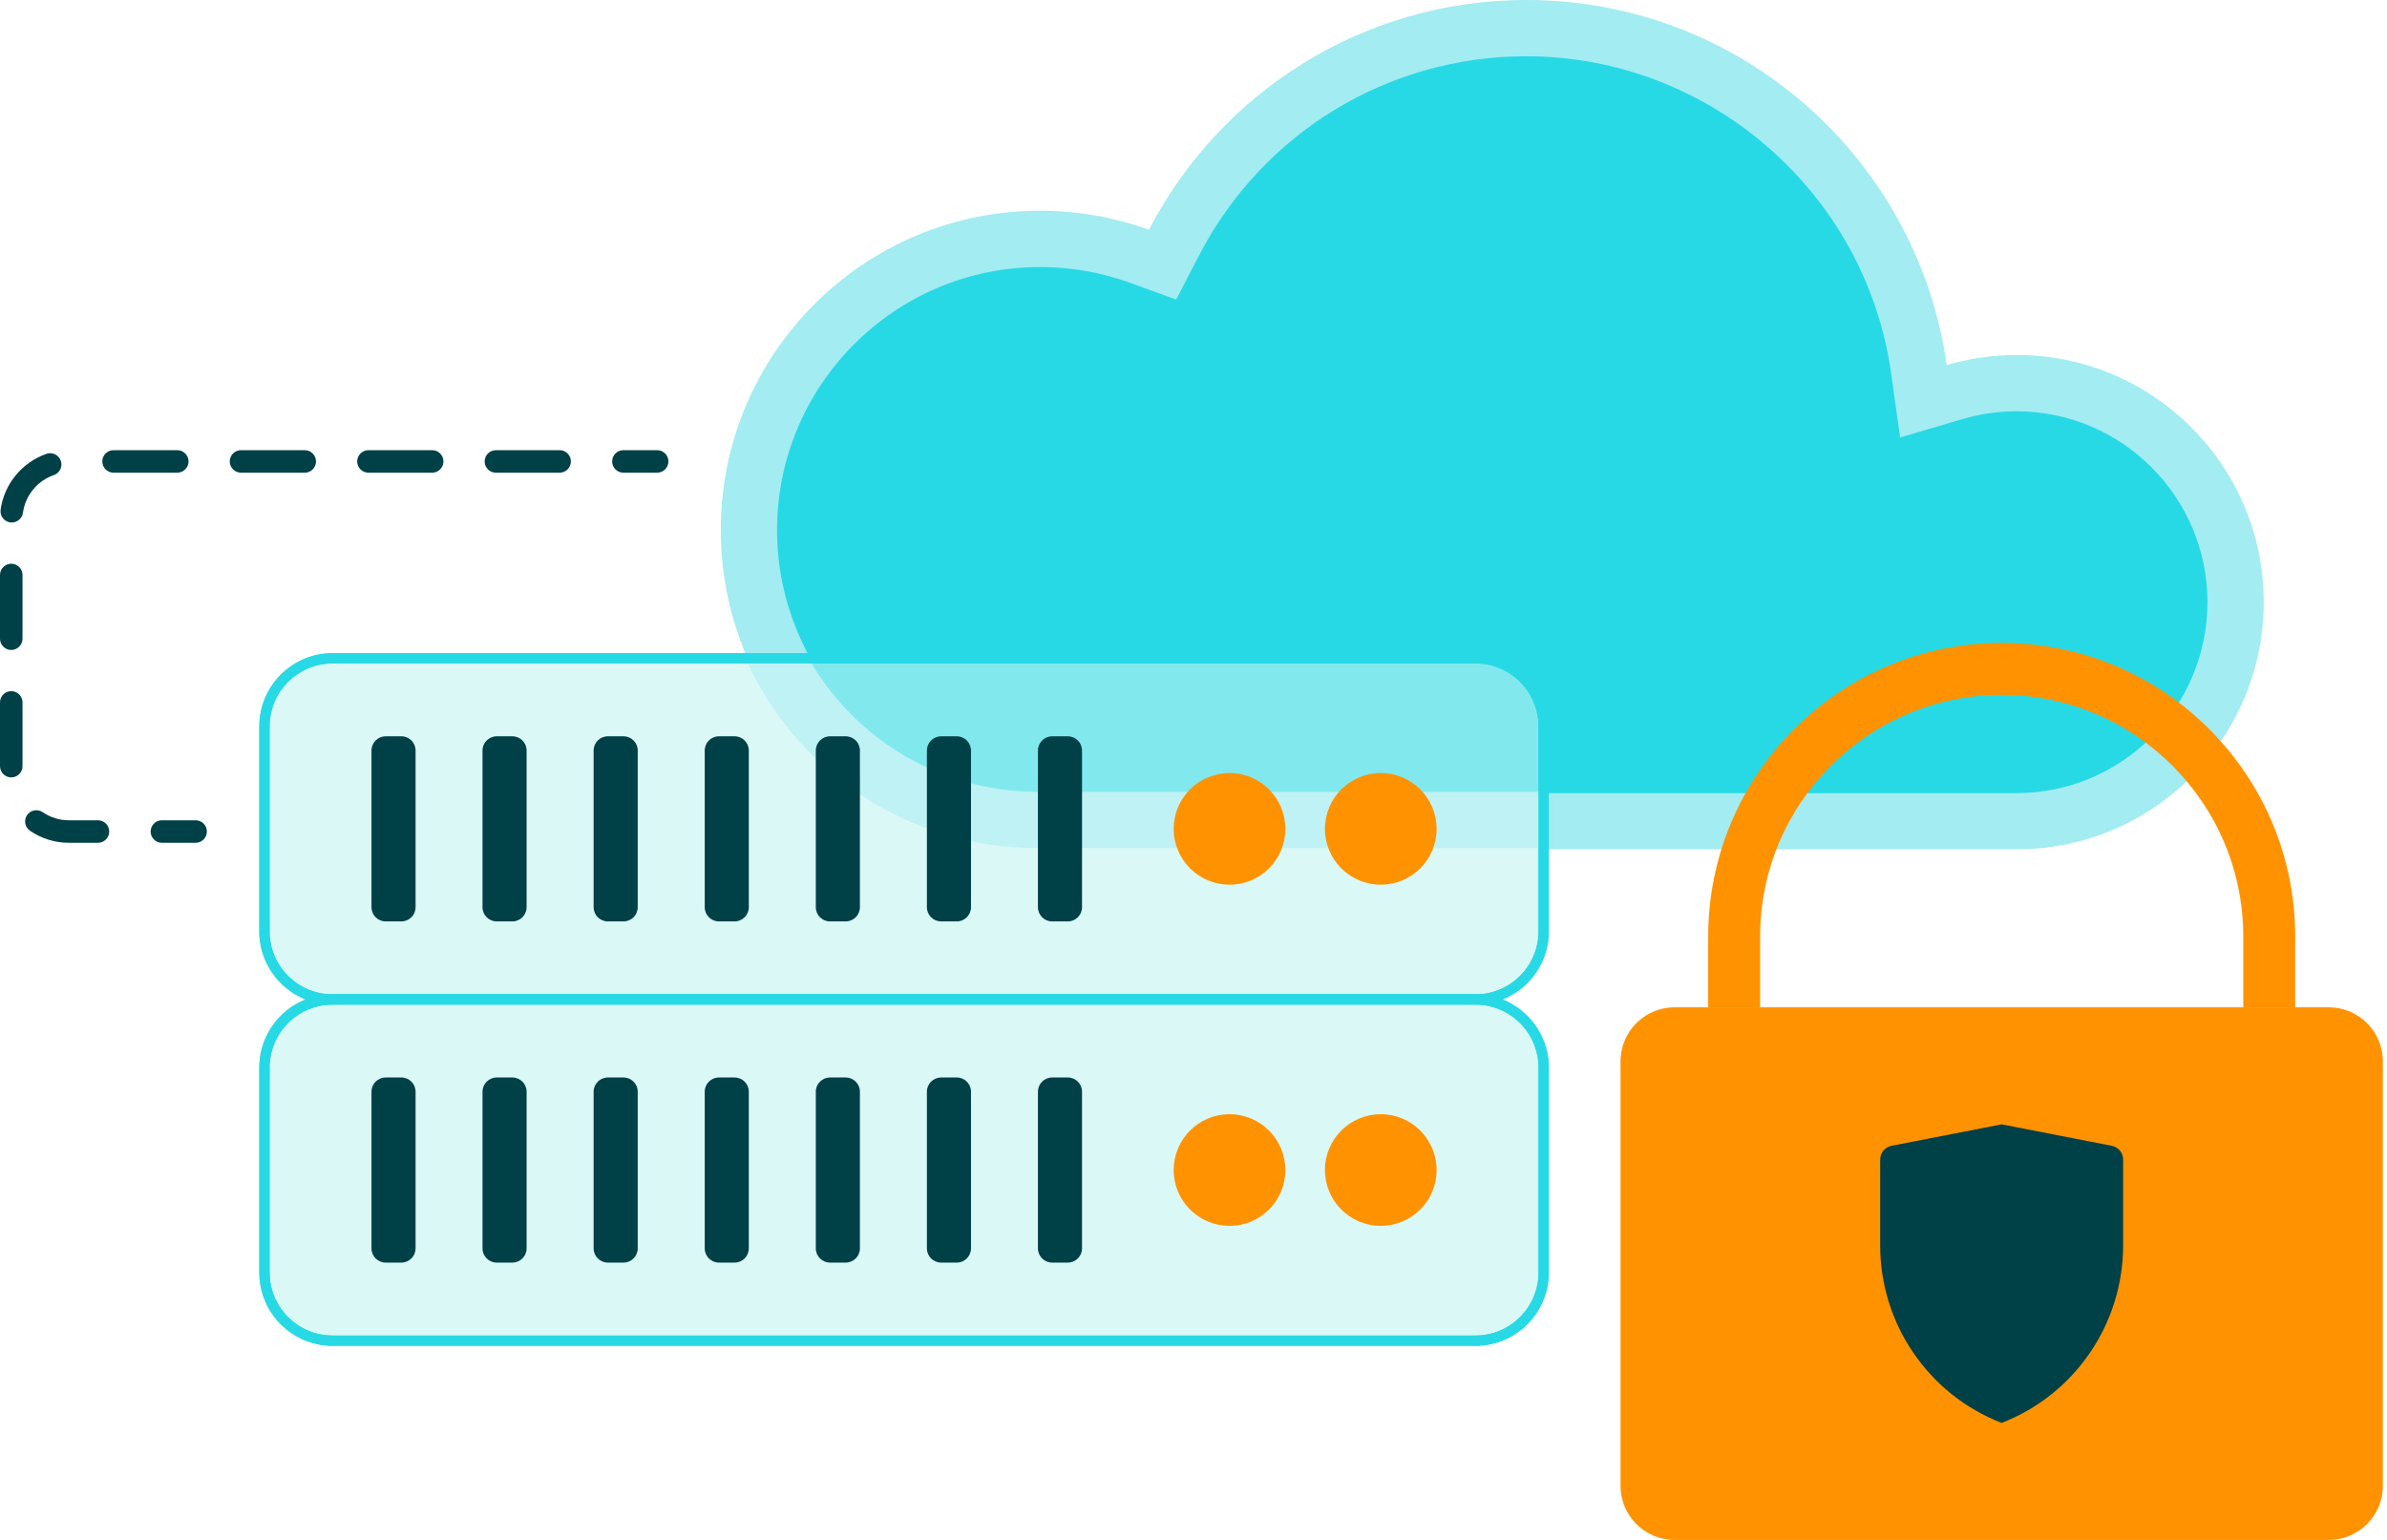 <svg width="465" height="300" viewBox="0 0 465 300" fill="none" xmlns="http://www.w3.org/2000/svg">
<path d="M392.831 69.166C388.107 69.166 383.547 69.856 379.228 71.128C373.583 30.933 339.077 0 297.325 0C265.318 0 237.586 18.185 223.819 44.766C217.198 42.365 210.062 41.05 202.619 41.05C168.267 41.05 140.414 68.903 140.414 103.256C140.414 137.608 168.267 165.461 202.619 165.461H392.831C419.423 165.461 440.984 143.9 440.984 117.308C440.984 90.716 419.423 69.155 392.831 69.155V69.166Z" fill="#A3ECF1"/>
<path d="M202.619 154.511C174.361 154.511 151.375 131.525 151.375 103.267C151.375 75.008 174.361 52.023 202.619 52.023C208.615 52.023 214.49 53.053 220.08 55.081L229.124 58.358L233.552 49.808C245.96 25.847 270.393 10.961 297.325 10.961C332.894 10.961 363.443 37.477 368.387 72.652L370.152 85.224L382.33 81.64C385.75 80.632 389.279 80.127 392.831 80.127C413.339 80.127 430.022 96.81 430.022 117.319C430.022 137.828 413.339 154.511 392.831 154.511H202.619Z" fill="#27D9E5"/>
<path d="M453.657 196.24H326.221C320.401 196.24 315.688 200.954 315.688 206.774V289.466C315.688 295.287 320.401 300 326.221 300H453.657C459.478 300 464.191 295.287 464.191 289.466V206.774C464.191 200.954 459.478 196.24 453.657 196.24Z" fill="#FF9200"/>
<path d="M389.94 125.255C358.415 125.255 332.766 150.904 332.766 182.429V196.24H342.883V182.429C342.883 156.484 363.994 135.372 389.94 135.372C415.885 135.372 436.997 156.484 436.997 182.429V196.24H447.114V182.429C447.114 150.904 421.465 125.255 389.94 125.255Z" fill="#FF9200"/>
<path d="M389.942 219.04L368.491 223.216C367.197 223.468 366.266 224.597 366.266 225.913V242.607C366.266 257.92 375.659 271.665 389.931 277.211C404.203 271.654 413.597 257.92 413.597 242.607V225.913C413.597 224.597 412.665 223.468 411.371 223.216L389.92 219.04H389.942Z" fill="#004047"/>
<path d="M128.019 92.086H121.442C120.237 92.086 119.25 91.099 119.25 89.893C119.25 88.688 120.237 87.701 121.442 87.701H128.019C129.225 87.701 130.211 88.688 130.211 89.893C130.211 91.099 129.225 92.086 128.019 92.086Z" fill="#004047"/>
<path d="M19.095 164.189H13.428C10.709 164.189 8.078 163.378 5.842 161.843C4.845 161.164 4.593 159.794 5.272 158.796C5.952 157.799 7.322 157.547 8.32 158.226C9.821 159.257 11.586 159.805 13.417 159.805H19.084C20.289 159.805 21.276 160.791 21.276 161.997C21.276 163.203 20.289 164.189 19.084 164.189H19.095ZM2.192 151.452C0.987 151.452 0 150.466 0 149.26V136.841C0 135.635 0.987 134.648 2.192 134.648C3.398 134.648 4.385 135.635 4.385 136.841V149.26C4.385 150.466 3.398 151.452 2.192 151.452ZM2.192 126.625C0.987 126.625 0 125.638 0 124.433V112.013C0 110.808 0.987 109.821 2.192 109.821C3.398 109.821 4.385 110.808 4.385 112.013V124.433C4.385 125.638 3.398 126.625 2.192 126.625ZM2.291 101.797C2.192 101.797 2.094 101.797 1.995 101.775C0.8 101.611 -0.044 100.504 0.121 99.309C0.789 94.322 4.308 90.047 9.065 88.414C10.205 88.019 11.455 88.633 11.849 89.773C12.244 90.913 11.63 92.162 10.49 92.557C7.278 93.653 4.922 96.536 4.472 99.89C4.319 100.986 3.387 101.786 2.302 101.786L2.291 101.797ZM109.021 92.086H96.602C95.396 92.086 94.41 91.099 94.41 89.893C94.41 88.688 95.396 87.701 96.602 87.701H109.021C110.227 87.701 111.213 88.688 111.213 89.893C111.213 91.099 110.227 92.086 109.021 92.086ZM84.194 92.086H71.775C70.569 92.086 69.582 91.099 69.582 89.893C69.582 88.688 70.569 87.701 71.775 87.701H84.194C85.4 87.701 86.386 88.688 86.386 89.893C86.386 91.099 85.4 92.086 84.194 92.086ZM59.366 92.086H46.947C45.742 92.086 44.755 91.099 44.755 89.893C44.755 88.688 45.742 87.701 46.947 87.701H59.366C60.572 87.701 61.559 88.688 61.559 89.893C61.559 91.099 60.572 92.086 59.366 92.086ZM34.539 92.086H22.12C20.914 92.086 19.928 91.099 19.928 89.893C19.928 88.688 20.914 87.701 22.12 87.701H34.539C35.745 87.701 36.731 88.688 36.731 89.893C36.731 91.099 35.745 92.086 34.539 92.086Z" fill="#004047"/>
<path d="M38.113 164.189H31.536C30.33 164.189 29.344 163.203 29.344 161.997C29.344 160.791 30.33 159.805 31.536 159.805H38.113C39.319 159.805 40.305 160.791 40.305 161.997C40.305 163.203 39.319 164.189 38.113 164.189Z" fill="#004047"/>
<path d="M287.419 128.247H64.809C57.467 128.247 51.516 134.199 51.516 141.541V181.421C51.516 188.763 57.467 194.715 64.809 194.715H287.419C294.761 194.715 300.713 188.763 300.713 181.421V141.541C300.713 134.199 294.761 128.247 287.419 128.247Z" fill="#DAF8F6" stroke="#27D9E5" stroke-width="2" stroke-miterlimit="10"/>
<g opacity="0.5">
<mask id="mask0_2360_76129" style="mask-type:alpha" maskUnits="userSpaceOnUse" x="50" y="127" width="252" height="135">
<path d="M286.903 128H64.294C56.952 128 51 133.952 51 141.294V181.174C51 188.516 56.952 194.468 64.294 194.468H286.903C294.245 194.468 300.197 188.516 300.197 181.174V141.294C300.197 133.952 294.245 128 286.903 128Z" fill="#DAF8F6" stroke="#27D9E5" stroke-width="2" stroke-miterlimit="10"/>
<path d="M286.903 194.468H64.294C56.952 194.468 51 200.42 51 207.761V247.642C51 254.984 56.952 260.936 64.294 260.936H286.903C294.245 260.936 300.197 254.984 300.197 247.642V207.761C300.197 200.42 294.245 194.468 286.903 194.468Z" fill="#DAF8F6" stroke="#27D9E5" stroke-width="2" stroke-miterlimit="10"/>
</mask>
<g mask="url(#mask0_2360_76129)">
<g filter="url(#filter0_f_2360_76129)">
<path d="M392.315 68.919C387.591 68.919 383.031 69.609 378.712 70.881C373.067 30.686 338.561 -0.247 296.81 -0.247C264.803 -0.247 237.07 17.938 223.303 44.519C216.682 42.118 209.547 40.803 202.104 40.803C167.751 40.803 139.898 68.656 139.898 103.008C139.898 137.361 167.751 165.214 202.104 165.214H392.315C418.908 165.214 440.468 143.653 440.468 117.061C440.468 90.469 418.908 68.908 392.315 68.908V68.919Z" fill="#A3ECF1"/>
<path d="M202.103 154.264C173.845 154.264 150.859 131.278 150.859 103.02C150.859 74.761 173.845 51.775 202.103 51.775C208.099 51.775 213.975 52.806 219.565 54.834L228.608 58.111L233.036 49.561C245.444 25.6 269.877 10.714 296.809 10.714C332.379 10.714 362.928 37.23 367.871 72.405L369.636 84.977L381.814 81.393C385.234 80.384 388.764 79.88 392.315 79.88C412.824 79.88 429.507 96.563 429.507 117.072C429.507 137.581 412.824 154.264 392.315 154.264H202.103Z" fill="#27D9E5"/>
</g>
</g>
</g>
<path d="M287.419 194.715H64.809C57.467 194.715 51.516 200.667 51.516 208.008V247.889C51.516 255.231 57.467 261.183 64.809 261.183H287.419C294.761 261.183 300.713 255.231 300.713 247.889V208.008C300.713 200.667 294.761 194.715 287.419 194.715Z" fill="#DAF8F6" stroke="#27D9E5" stroke-width="2" stroke-miterlimit="10"/>
<path d="M287.419 128.247H64.809C57.467 128.247 51.516 134.199 51.516 141.541V181.421C51.516 188.763 57.467 194.715 64.809 194.715H287.419C294.761 194.715 300.713 188.763 300.713 181.421V141.541C300.713 134.199 294.761 128.247 287.419 128.247Z" stroke="#27D9E5" stroke-width="2" stroke-miterlimit="10"/>
<path d="M287.419 194.715H64.809C57.467 194.715 51.516 200.667 51.516 208.008V247.889C51.516 255.231 57.467 261.183 64.809 261.183H287.419C294.761 261.183 300.713 255.231 300.713 247.889V208.008C300.713 200.667 294.761 194.715 287.419 194.715Z" stroke="#27D9E5" stroke-width="2" stroke-miterlimit="10"/>
<path fill-rule="evenodd" clip-rule="evenodd" d="M250.392 161.476C250.392 167.482 245.523 172.351 239.516 172.351C233.51 172.351 228.641 167.482 228.641 161.476C228.641 155.469 233.51 150.6 239.516 150.6C245.523 150.6 250.392 155.469 250.392 161.476ZM279.856 161.476C279.856 167.482 274.987 172.351 268.981 172.351C262.974 172.351 258.105 167.482 258.105 161.476C258.105 155.469 262.974 150.6 268.981 150.6C274.987 150.6 279.856 155.469 279.856 161.476ZM239.516 238.818C245.523 238.818 250.392 233.949 250.392 227.943C250.392 221.937 245.523 217.067 239.516 217.067C233.51 217.067 228.641 221.937 228.641 227.943C228.641 233.949 233.51 238.818 239.516 238.818ZM279.856 227.943C279.856 233.949 274.987 238.818 268.981 238.818C262.974 238.818 258.105 233.949 258.105 227.943C258.105 221.937 262.974 217.067 268.981 217.067C274.987 217.067 279.856 221.937 279.856 227.943Z" fill="#FF9200"/>
<path fill-rule="evenodd" clip-rule="evenodd" d="M75.135 143.444H78.188C79.717 143.444 80.956 144.684 80.956 146.212V176.738C80.956 178.267 79.717 179.507 78.188 179.507H75.135C73.606 179.507 72.367 178.267 72.367 176.738V146.212C72.367 144.684 73.606 143.444 75.135 143.444ZM96.764 143.444H99.817C101.345 143.444 102.585 144.684 102.585 146.212V176.738C102.585 178.267 101.345 179.507 99.817 179.507H96.764C95.235 179.507 93.996 178.267 93.996 176.738V146.212C93.996 144.684 95.235 143.444 96.764 143.444ZM121.462 143.444H118.41C116.881 143.444 115.642 144.684 115.642 146.212V176.738C115.642 178.267 116.881 179.507 118.41 179.507H121.462C122.991 179.507 124.231 178.267 124.231 176.738V146.212C124.231 144.684 122.991 143.444 121.462 143.444ZM140.051 143.444H143.104C144.633 143.444 145.872 144.684 145.872 146.212V176.738C145.872 178.267 144.633 179.507 143.104 179.507H140.051C138.523 179.507 137.283 178.267 137.283 176.738V146.212C137.283 144.684 138.523 143.444 140.051 143.444ZM164.746 143.444H161.693C160.164 143.444 158.925 144.684 158.925 146.212V176.738C158.925 178.267 160.164 179.507 161.693 179.507H164.746C166.274 179.507 167.514 178.267 167.514 176.738V146.212C167.514 144.684 166.274 143.444 164.746 143.444ZM183.335 143.444H186.387C187.916 143.444 189.155 144.684 189.155 146.212V176.738C189.155 178.267 187.916 179.507 186.387 179.507H183.335C181.806 179.507 180.566 178.267 180.566 176.738V146.212C180.566 144.684 181.806 143.444 183.335 143.444ZM208.016 143.444H204.963C203.434 143.444 202.195 144.684 202.195 146.212V176.738C202.195 178.267 203.434 179.507 204.963 179.507H208.016C209.545 179.507 210.784 178.267 210.784 176.738V146.212C210.784 144.684 209.545 143.444 208.016 143.444ZM75.135 209.913H78.188C79.717 209.913 80.956 211.152 80.956 212.681V243.207C80.956 244.735 79.717 245.975 78.188 245.975H75.135C73.606 245.975 72.367 244.735 72.367 243.207V212.681C72.367 211.152 73.606 209.913 75.135 209.913ZM99.817 209.913H96.764C95.235 209.913 93.996 211.152 93.996 212.681V243.207C93.996 244.735 95.235 245.975 96.764 245.975H99.817C101.345 245.975 102.585 244.735 102.585 243.207V212.681C102.585 211.152 101.345 209.913 99.817 209.913ZM118.41 209.913H121.462C122.991 209.913 124.231 211.152 124.231 212.681V243.207C124.231 244.735 122.991 245.975 121.462 245.975H118.41C116.881 245.975 115.642 244.735 115.642 243.207V212.681C115.642 211.152 116.881 209.913 118.41 209.913ZM143.104 209.913H140.051C138.523 209.913 137.283 211.152 137.283 212.681V243.207C137.283 244.735 138.523 245.975 140.051 245.975H143.104C144.633 245.975 145.872 244.735 145.872 243.207V212.681C145.872 211.152 144.633 209.913 143.104 209.913ZM161.693 209.913H164.746C166.274 209.913 167.514 211.152 167.514 212.681V243.207C167.514 244.735 166.274 245.975 164.746 245.975H161.693C160.164 245.975 158.925 244.735 158.925 243.207V212.681C158.925 211.152 160.164 209.913 161.693 209.913ZM186.387 209.913H183.335C181.806 209.913 180.566 211.152 180.566 212.681V243.207C180.566 244.735 181.806 245.975 183.335 245.975H186.387C187.916 245.975 189.155 244.735 189.155 243.207V212.681C189.155 211.152 187.916 209.913 186.387 209.913ZM204.963 209.913H208.016C209.545 209.913 210.784 211.152 210.784 212.681V243.207C210.784 244.735 209.545 245.975 208.016 245.975H204.963C203.434 245.975 202.195 244.735 202.195 243.207V212.681C202.195 211.152 203.434 209.913 204.963 209.913Z" fill="#004047"/>
<defs>
<filter id="filter0_f_2360_76129" x="124.898" y="-15.247" width="330.57" height="195.461" filterUnits="userSpaceOnUse" color-interpolation-filters="sRGB">
<feFlood flood-opacity="0" result="BackgroundImageFix"/>
<feBlend mode="normal" in="SourceGraphic" in2="BackgroundImageFix" result="shape"/>
<feGaussianBlur stdDeviation="7.5" result="effect1_foregroundBlur_2360_76129"/>
</filter>
</defs>
</svg>
